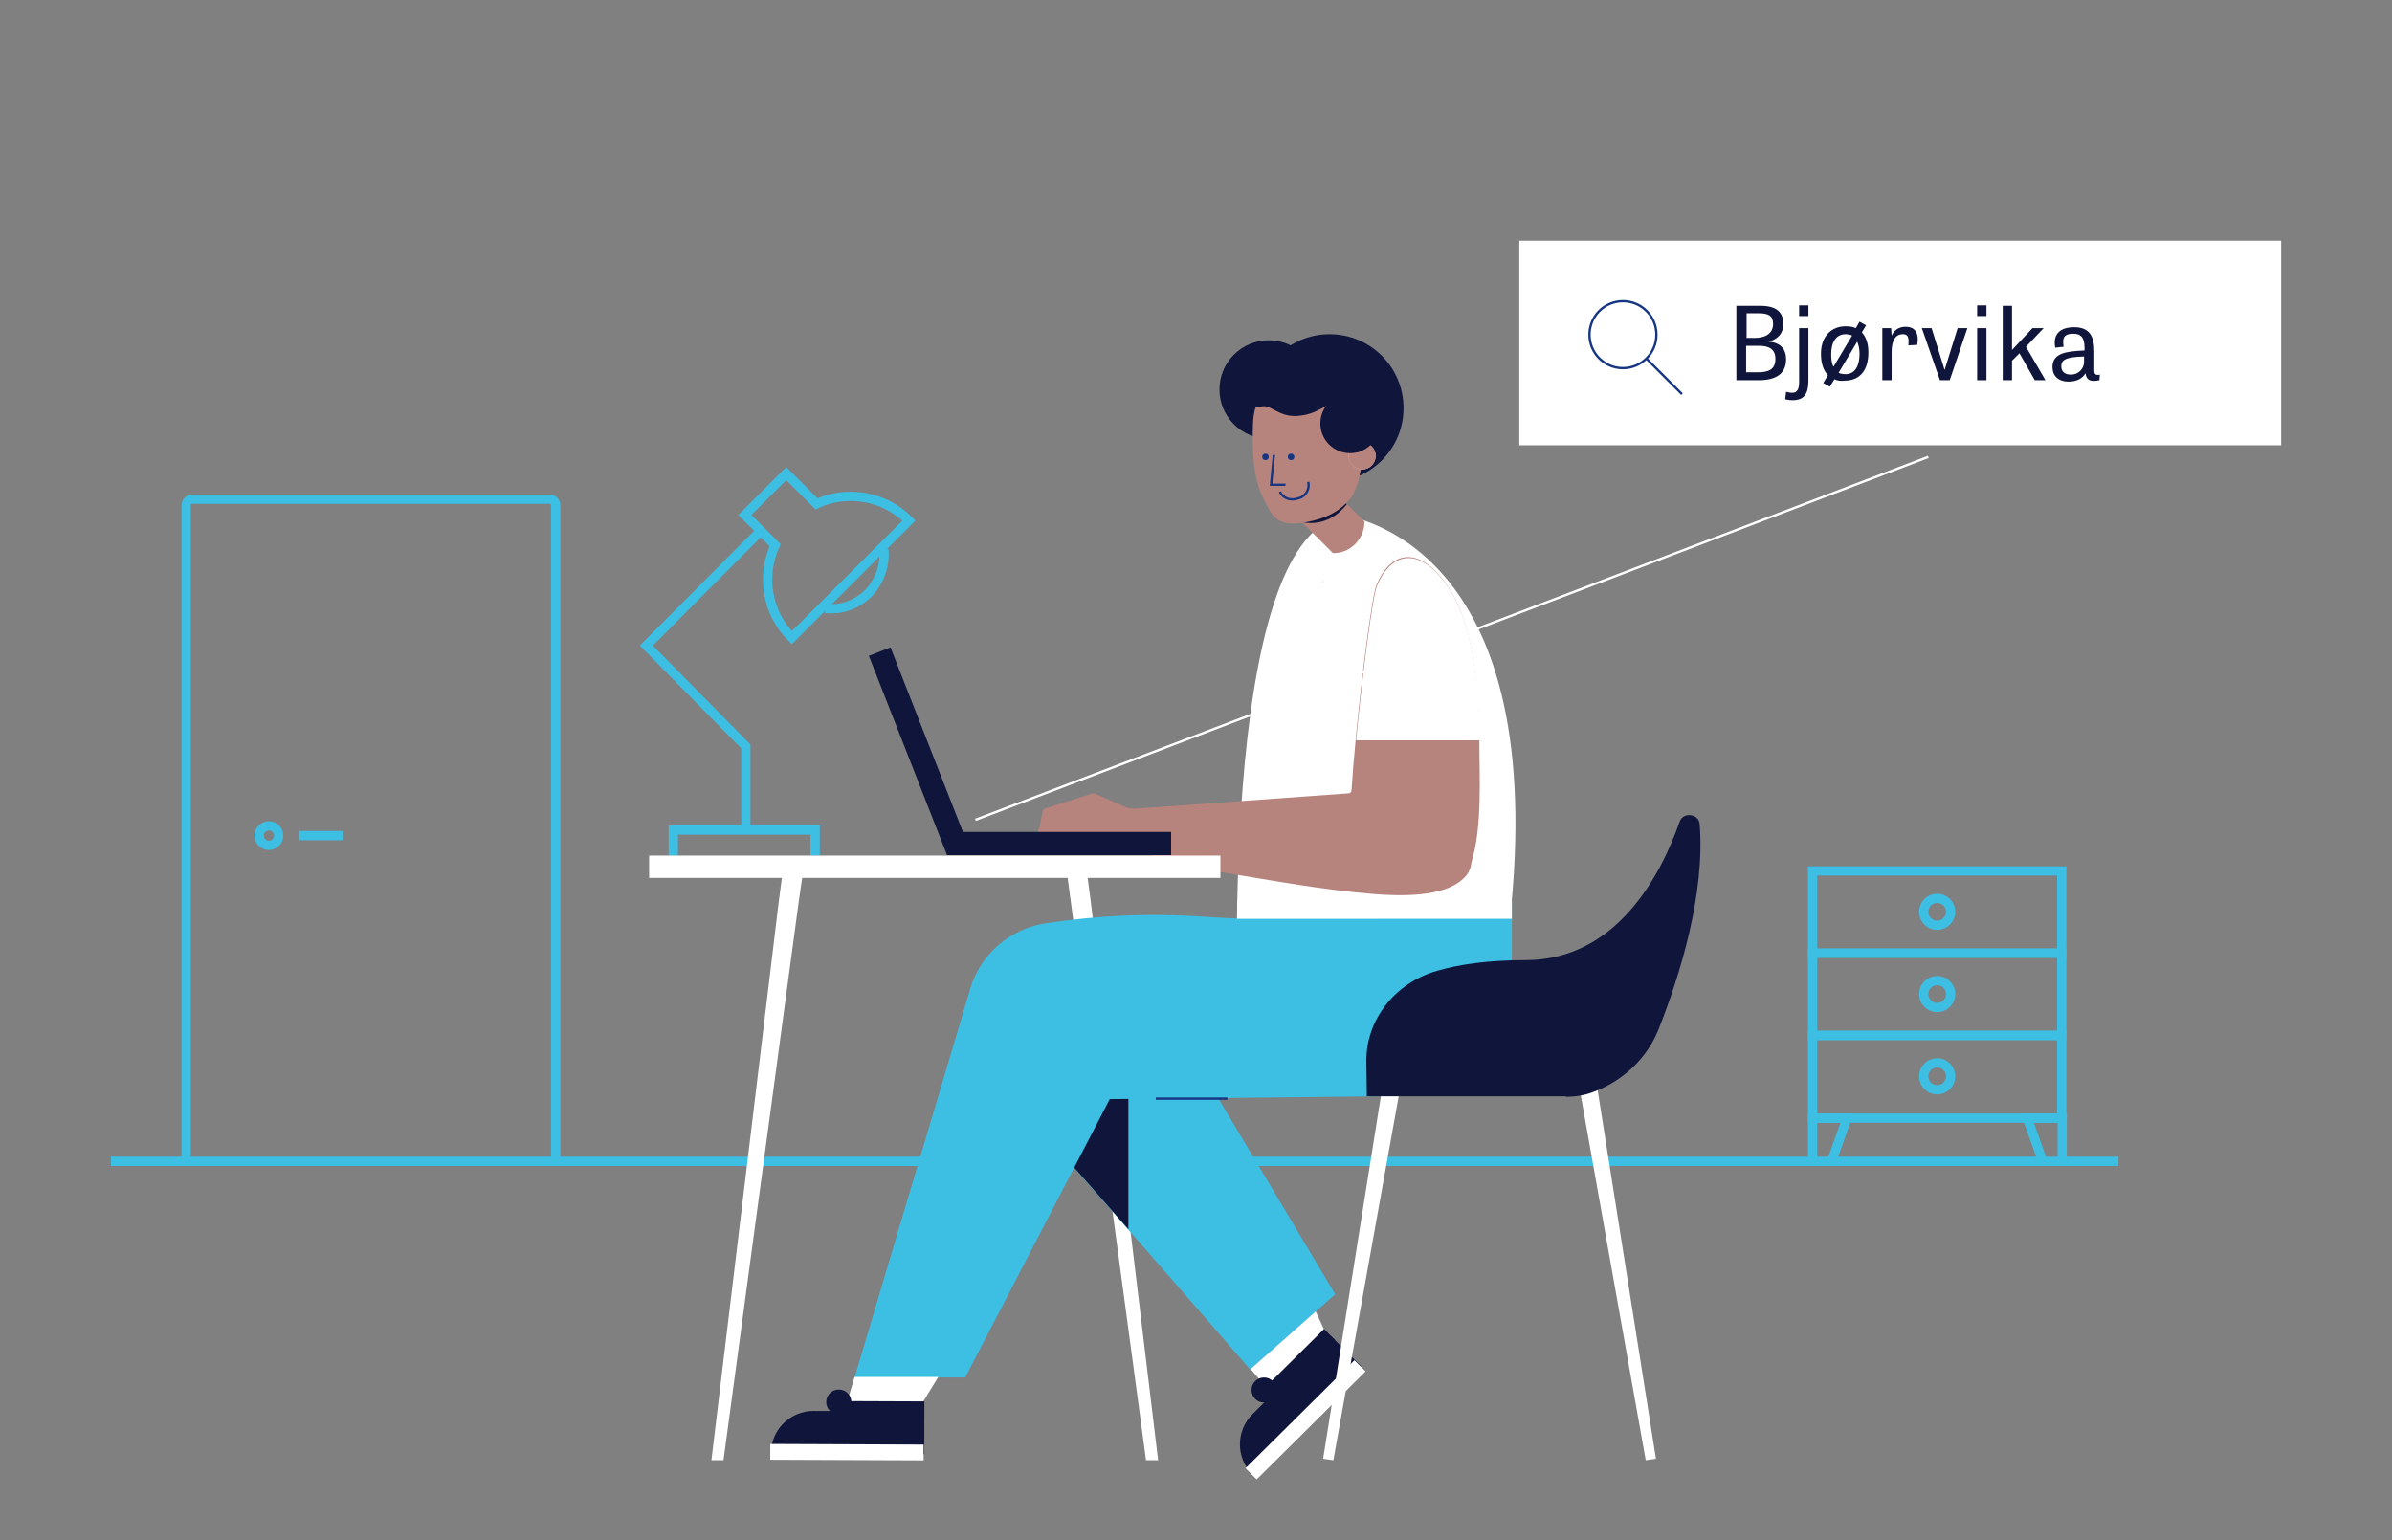 <?xml version="1.0" encoding="UTF-8"?> <svg xmlns="http://www.w3.org/2000/svg" id="Layer_1" data-name="Layer 1" viewBox="0 0 514.6 331.4"><rect x="0" y="0" width="514.6" height="331.4" fill="#808080" stroke="none"/><defs><style> .cls-1 { fill: #fff; } .cls-2 { fill: #fdc5b6; } .cls-3, .cls-4 { fill: #b7837d; } .cls-5, .cls-6 { fill: #10163b; } .cls-7 { fill: #163684; } .cls-8 { fill: #3dbee3; } .cls-9 { stroke: #10163b; stroke-width: 5px; } .cls-9, .cls-10, .cls-11, .cls-12 { fill: none; stroke-miterlimit: 10; } .cls-10 { stroke: #3dbee3; stroke-width: 2px; } .cls-6, .cls-4 { fill-rule: evenodd; } .cls-11 { stroke: #163684; } .cls-11, .cls-12 { stroke-width: .5px; } .cls-12 { stroke: #fff; } </style></defs><g><line id="Line_855" data-name="Line 855" class="cls-10" x1="455.75" y1="249.92" x2="23.85" y2="249.92"></line><g><rect class="cls-10" x="389.95" y="205.12" width="53.6" height="17.7"></rect><circle class="cls-10" cx="416.75" cy="213.92" r="2.9"></circle><polygon class="cls-10" points="443.55 240.62 389.95 240.62 389.95 231.72 389.95 222.82 443.55 222.82 443.55 232.42 443.55 240.62"></polygon><circle class="cls-10" cx="416.75" cy="231.62" r="2.9"></circle><polyline class="cls-10" points="389.95 249.92 389.95 240.62 397.35 240.62 394.05 249.92"></polyline><polyline class="cls-10" points="443.65 249.92 443.65 240.62 436.15 240.62 439.45 249.92"></polyline><rect class="cls-10" x="389.95" y="187.42" width="53.6" height="17.7"></rect><circle class="cls-10" cx="416.75" cy="196.22" r="2.9"></circle></g><g><polyline class="cls-10" points="144.85 184.12 144.85 178.62 175.35 178.62 175.35 184.12"></polyline><polyline class="cls-10" points="160.45 177.62 160.45 160.62 139.05 138.92 163.65 114.22"></polyline><g><path class="cls-10" d="m190.15,118.22c.3,3.3-.8,6.8-3.3,9.4-2.6,2.6-6,3.7-9.3,3.3"></path><path class="cls-10" d="m160.25,110.82l6.5,6.5c-3,6.6-1.8,14.6,3.6,19.9l25.2-25.2c-5.4-5.4-13.4-6.6-19.9-3.6l-6.5-6.5-8.9,8.9Z"></path></g></g><g><path class="cls-10" d="m40.05,249.82V108.72c0-.7.6-1.3,1.3-1.3h76.9c.7,0,1.3.6,1.3,1.3v141.1"></path><line class="cls-10" x1="64.35" y1="179.82" x2="73.85" y2="179.82"></line></g><circle class="cls-10" cx="57.85" cy="179.82" r="2.1"></circle></g><g><path class="cls-1" d="m285.95,112.12c.6-1,1.9-1.6,3.2-1.3,10.1,2,48.5,15.5,33.4,103.1v10.4h-56.1s-4.6-97.5,18.4-111.6"></path><path class="cls-3" d="m314.75,189.12c-4.2,4-13.6,3.7-18.9,3.3-11.2-.9-21.9-2.9-32.9-4.7-10.1-1.6-19.9-5.7-30.1-6.8-3.4-.3-6.4.4-9.5,1.1-.6.1-1-.7-.5-1.1h0c.1-.1.2-.3.2-.5,0-.9.3-1.7.6-2.5v-.1l.7-3.3c0-.2.2-.4.4-.5l10.3-3.3h.4l6.3,2.8c.8.4,1.7.5,2.6.5l45.8-3.3c.3,0,.6-.3.6-.6.2-3,.5-6.9.9-11,1.3-13.8,3.5-30.9,4.5-33.3,2.8-6.6,8-8.3,13.5-2,5.4,6.1,6.9,14.7,7.8,22,.5,3.9.8,8.5.8,13.2,0,8.1.7,18.8-1.7,26.6-.2,1.7-.9,2.7-1.8,3.5Z"></path><path class="cls-1" d="m318.35,159.32h-26.6c1.3-13.8,3.5-30.9,4.5-33.3,2.8-6.6,8-8.3,13.5-2,5.4,6.1,6.9,14.7,7.8,22,.6,4,.8,8.6.8,13.3Z"></path><g><path class="cls-3" d="m286.75,105.42c-2.3,2.3-4.5,4.5-6.8,6.8,3,3,3.8,3.8,6.8,6.8,3.7.1,6.8-3,6.8-6.8-3-3-3.8-3.7-6.8-6.8Z"></path><path class="cls-5" d="m288.55,109.82c.5-.5.8-.8,1.2-1.3-.8-.8-1.8-1.8-3-3-2.3,2.3-4.5,4.5-6.8,6.8,3,.7,6.3-.2,8.6-2.5Z"></path></g><g><polygon class="cls-1" points="173.05 185.62 171.85 193.92 155.65 314.22 153.05 314.22 167.55 193.92 168.65 185.62 173.05 185.62"></polygon><polygon class="cls-1" points="249.15 314.22 246.55 314.22 230.35 193.92 229.25 185.62 233.55 185.62 234.65 193.92 249.15 314.22"></polygon></g><rect class="cls-1" x="139.65" y="184.12" width="122.9" height="4.8"></rect><g><path class="cls-8" d="m287.25,278.52l-18.3,16.2c-2.6-3-5.7-6.6-9.1-10.5-5.4-6.2-11.5-13.2-17.1-19.6-9.8-11.2-18.1-20.6-19-21.3l15.2-26.4,2.7,1.1,1.1.5,13.1,5.4,3,6.5.9.7v1.3l27.5,46.1Z"></path><path class="cls-5" d="m242.75,218.32v46.2c-9.8-11.2-18.1-20.6-19-21.3l15.2-26.4,2.7,1.1,1.1.4Z"></path></g><path class="cls-8" d="m296.35,197.62h.8-30.1c-6.4.2-19.1-2.3-41.7,1-7.9,1.1-14.4,6.6-16.6,14.1l-24.9,83.7h23.8l31.1-59.9,58.2-.6c15.7-.2,28.3-12.6,28.3-27.8v-13.8l-28.9,3.3Z"></path><polygon class="cls-1" points="198.55 301.72 201.85 296.32 183.85 296.32 182.25 301.72 198.55 301.72"></polygon><g><path class="cls-5" d="m165.85,312.82h0l33,.1v-9.2l-23.8-.1c-5.1,0-9.2,4.1-9.2,9.2Z"></path><circle class="cls-5" cx="180.45" cy="301.72" r="2.7"></circle><rect class="cls-1" x="180.5" y="295.98" width="3.4" height="33" transform="translate(-131 493.44) rotate(-89.77)"></rect><rect class="cls-5" x="188.3" y="294.38" width="3.4" height="17.7" transform="translate(-113.98 492.02) rotate(-89.77)"></rect></g><path class="cls-1" d="m290.35,298.02l-7.3-15.8-14,12.4c1.1,1.2,2,2.4,2.9,3.4h18.4Z"></path><g><path class="cls-5" d="m269.45,317.32h0l23.4-23.3-6.5-6.5-16.9,16.8c-3.6,3.6-3.6,9.4,0,13Z"></path><circle class="cls-5" cx="271.94" cy="299.13" r="2.7"></circle><rect class="cls-1" x="264.37" y="303.82" width="33" height="3.4" transform="translate(-133.7 286.44) rotate(-44.77)"></rect><rect class="cls-5" x="270.92" y="291.7" width="17.7" height="3.4" transform="translate(-125.48 282.16) rotate(-44.77)"></rect></g><polyline class="cls-9" points="251.95 181.52 205.45 181.52 189.25 140.22 189.25 140.22"></polyline><g><g><polygon class="cls-1" points="356.25 313.92 343.55 233.62 339.35 231.62 354.05 314.22 356.25 313.92"></polygon><polygon class="cls-1" points="284.65 313.92 297.15 235.42 301.35 233.42 286.85 314.22 284.65 313.92"></polygon></g><path class="cls-5" d="m336.85,236.02c2.1,0,4.1-.3,6.1-1.1,6.3-2.4,11.4-7.2,13.9-13.5,4.7-11.9,10-29.2,8.8-44.1-.2-2.3-3.6-2.6-4.3-.5-4,11.4-13.5,29.8-33.2,29.8-8,0-14.2.9-19,2.3-9.1,2.6-15.3,10.6-15.2,19.5l.1,7.5h42.8v.1Z"></path></g><g><circle class="cls-5" cx="286.05" cy="87.82" r="15.9"></circle><circle class="cls-5" cx="272.95" cy="83.82" r="10.6"></circle><g><path class="cls-5" d="m284.65,125.02v.2h-.1l.1-.2Z"></path><g><path class="cls-4" d="m269.55,91.32c-.4,10.8,1.5,14.5,2.5,16.4s1.6,3.9,4.2,4.7c1,.3,2,.3,3.1.2,6.2-.8,9-2.9,10.7-4.8,1.4-1.5,3.3-5,3.4-15.8.2-10.8-8.7-11.3-11.6-11.4-3,0-11.9,0-12.3,10.7Z"></path><circle class="cls-7" cx="277.75" cy="98.32" r=".7"></circle><circle class="cls-7" cx="272.25" cy="98.32" r=".7"></circle><circle class="cls-2" cx="293.05" cy="98.12" r="2.9"></circle><polyline class="cls-11" points="276.55 104.32 273.45 104.32 274.05 97.92"></polyline><circle class="cls-3" cx="293.05" cy="98.12" r="2.9"></circle></g></g><path class="cls-6" d="m278.95,89.52c-4,.2-5.7-2.7-7.7-2-1.4.5-5,.2-5.9-1.4-2.4-3.7-4.2-8.5,2.3-8.5,4.2-.1,8.3-3.4,12.1-3.6,6.3-.2,11.3,2,12.3,7.2,5,3,4.2,10.2.4,16-5.8.6-3-10.3-4.3-11.1-3.1.8-4.6,3.1-9.2,3.4Z"></path><path class="cls-11" d="m281.45,103.72c.3,1.4-.3,2.6-1.5,3.3l-.6.2c-1.6.6-3.3.1-4-1.4"></path><circle class="cls-5" cx="290.45" cy="91.12" r="6.4"></circle></g><g><rect class="cls-1" x="326.85" y="51.82" width="163.9" height="44"></rect><g><path class="cls-5" d="m373.55,81.82v-16h5.2c3.7,0,4.9,1.6,4.9,3.9s-1.5,3.4-3.2,3.8h0c2.7.2,3.8,1.7,3.8,3.8,0,3.2-2.3,4.5-5.9,4.5,0,0-4.8,0-4.8,0Zm4-9.1c1.7,0,3.9-.6,3.9-3,0-1.7-.9-2.3-3.1-2.3h-2.6v5.3h1.8Zm.5,7.4c2.3,0,3.9-.5,3.9-2.9,0-2-1.3-2.8-3.5-2.8h-2.8v5.7s2.4,0,2.4,0Z"></path><path class="cls-5" d="m384.25,84.32c.5.1.8.2,1.3.2,1.1,0,1.5-.7,1.5-2.4v-11.5h2v11.3c0,2.8-.9,4.2-3.4,4.2-.6,0-1.2-.1-1.6-.2l.2-1.6Zm2.8-18.6h2v2.3h-2v-2.3Z"></path><path class="cls-5" d="m394.65,81.62l-1,1.6-1.4-.8,1-1.7c-1-1-1.5-2.6-1.5-4.6,0-3.8,2.3-5.9,5.3-5.9.8,0,1.6.1,2.2.4l.8-1.4,1.4.8-.9,1.5c.9,1,1.4,2.4,1.4,4.3,0,4-1.9,6.1-5.2,6.1-.7.1-1.5,0-2.1-.3Zm-.2-2.7l4-6.7c-.4-.2-.9-.3-1.4-.3-2.1,0-3.1,1.8-3.1,4.3,0,1,.1,2,.5,2.7Zm5.6-2.8c0-1-.2-1.9-.5-2.6l-4,6.7c.4.2.9.3,1.5.3,2.1,0,3-1.9,3-4.4Z"></path><path class="cls-5" d="m410.55,74.32c.2-1.9-.2-2.4-1.2-2.4-1.8,0-2.4,1.8-2.4,3.8v6.1h-2v-11.2h1.9l.1,1.6h0c.5-1.1,1.5-1.9,3-1.9,1.9,0,3,1.2,2.5,3.9l-1.9.1Z"></path><path class="cls-5" d="m417.35,81.82l-3.9-11.2h2.1l2.8,9,2.8-9h2.1l-3.8,11.2h-2.1Z"></path><path class="cls-5" d="m425.35,65.72h2v2.3h-2v-2.3Zm0,4.9h2v11.2h-2v-11.2Z"></path><path class="cls-5" d="m432.75,75.42l4.5-4.8h2.4l-3.8,4,4.2,7.2h-2.3l-3.3-5.8-1.6,1.6v4.2h-2v-16h2v9.6h-.1Z"></path><path class="cls-5" d="m451.65,81.82c-2.3.5-2.8-.3-3-1.5-.6,1.1-1.9,1.8-3.6,1.8-2.5,0-3.5-1.5-3.5-3.1,0-3.1,3-3.4,6.9-3.6v-.6c0-2.4-1-3-2.4-3-2.4,0-2.3,1.3-2.1,2.8l-1.8.2c-.5-2.5.6-4.4,4.1-4.4s4.3,2.3,4.3,5.2v4.1c0,.8.3,1.1,1.2.9l-.1,1.2Zm-3.3-5.1c-4.1.1-4.9.8-4.9,2.1,0,1.1.7,1.8,2.1,1.8,1.5,0,2.8-1.2,2.8-2.8v-1.1Z"></path></g><g><circle class="cls-11" cx="349.15" cy="72.02" r="7.2"></circle><line class="cls-11" x1="354.25" y1="77.22" x2="361.85" y2="84.82"></line></g></g><line class="cls-12" x1="414.85" y1="98.32" x2="209.85" y2="176.42"></line><rect class="cls-1" x="266.15" y="193.92" width="59.1" height="3.8"></rect><line class="cls-11" x1="248.65" y1="236.42" x2="264.05" y2="236.42"></line></g></svg> 